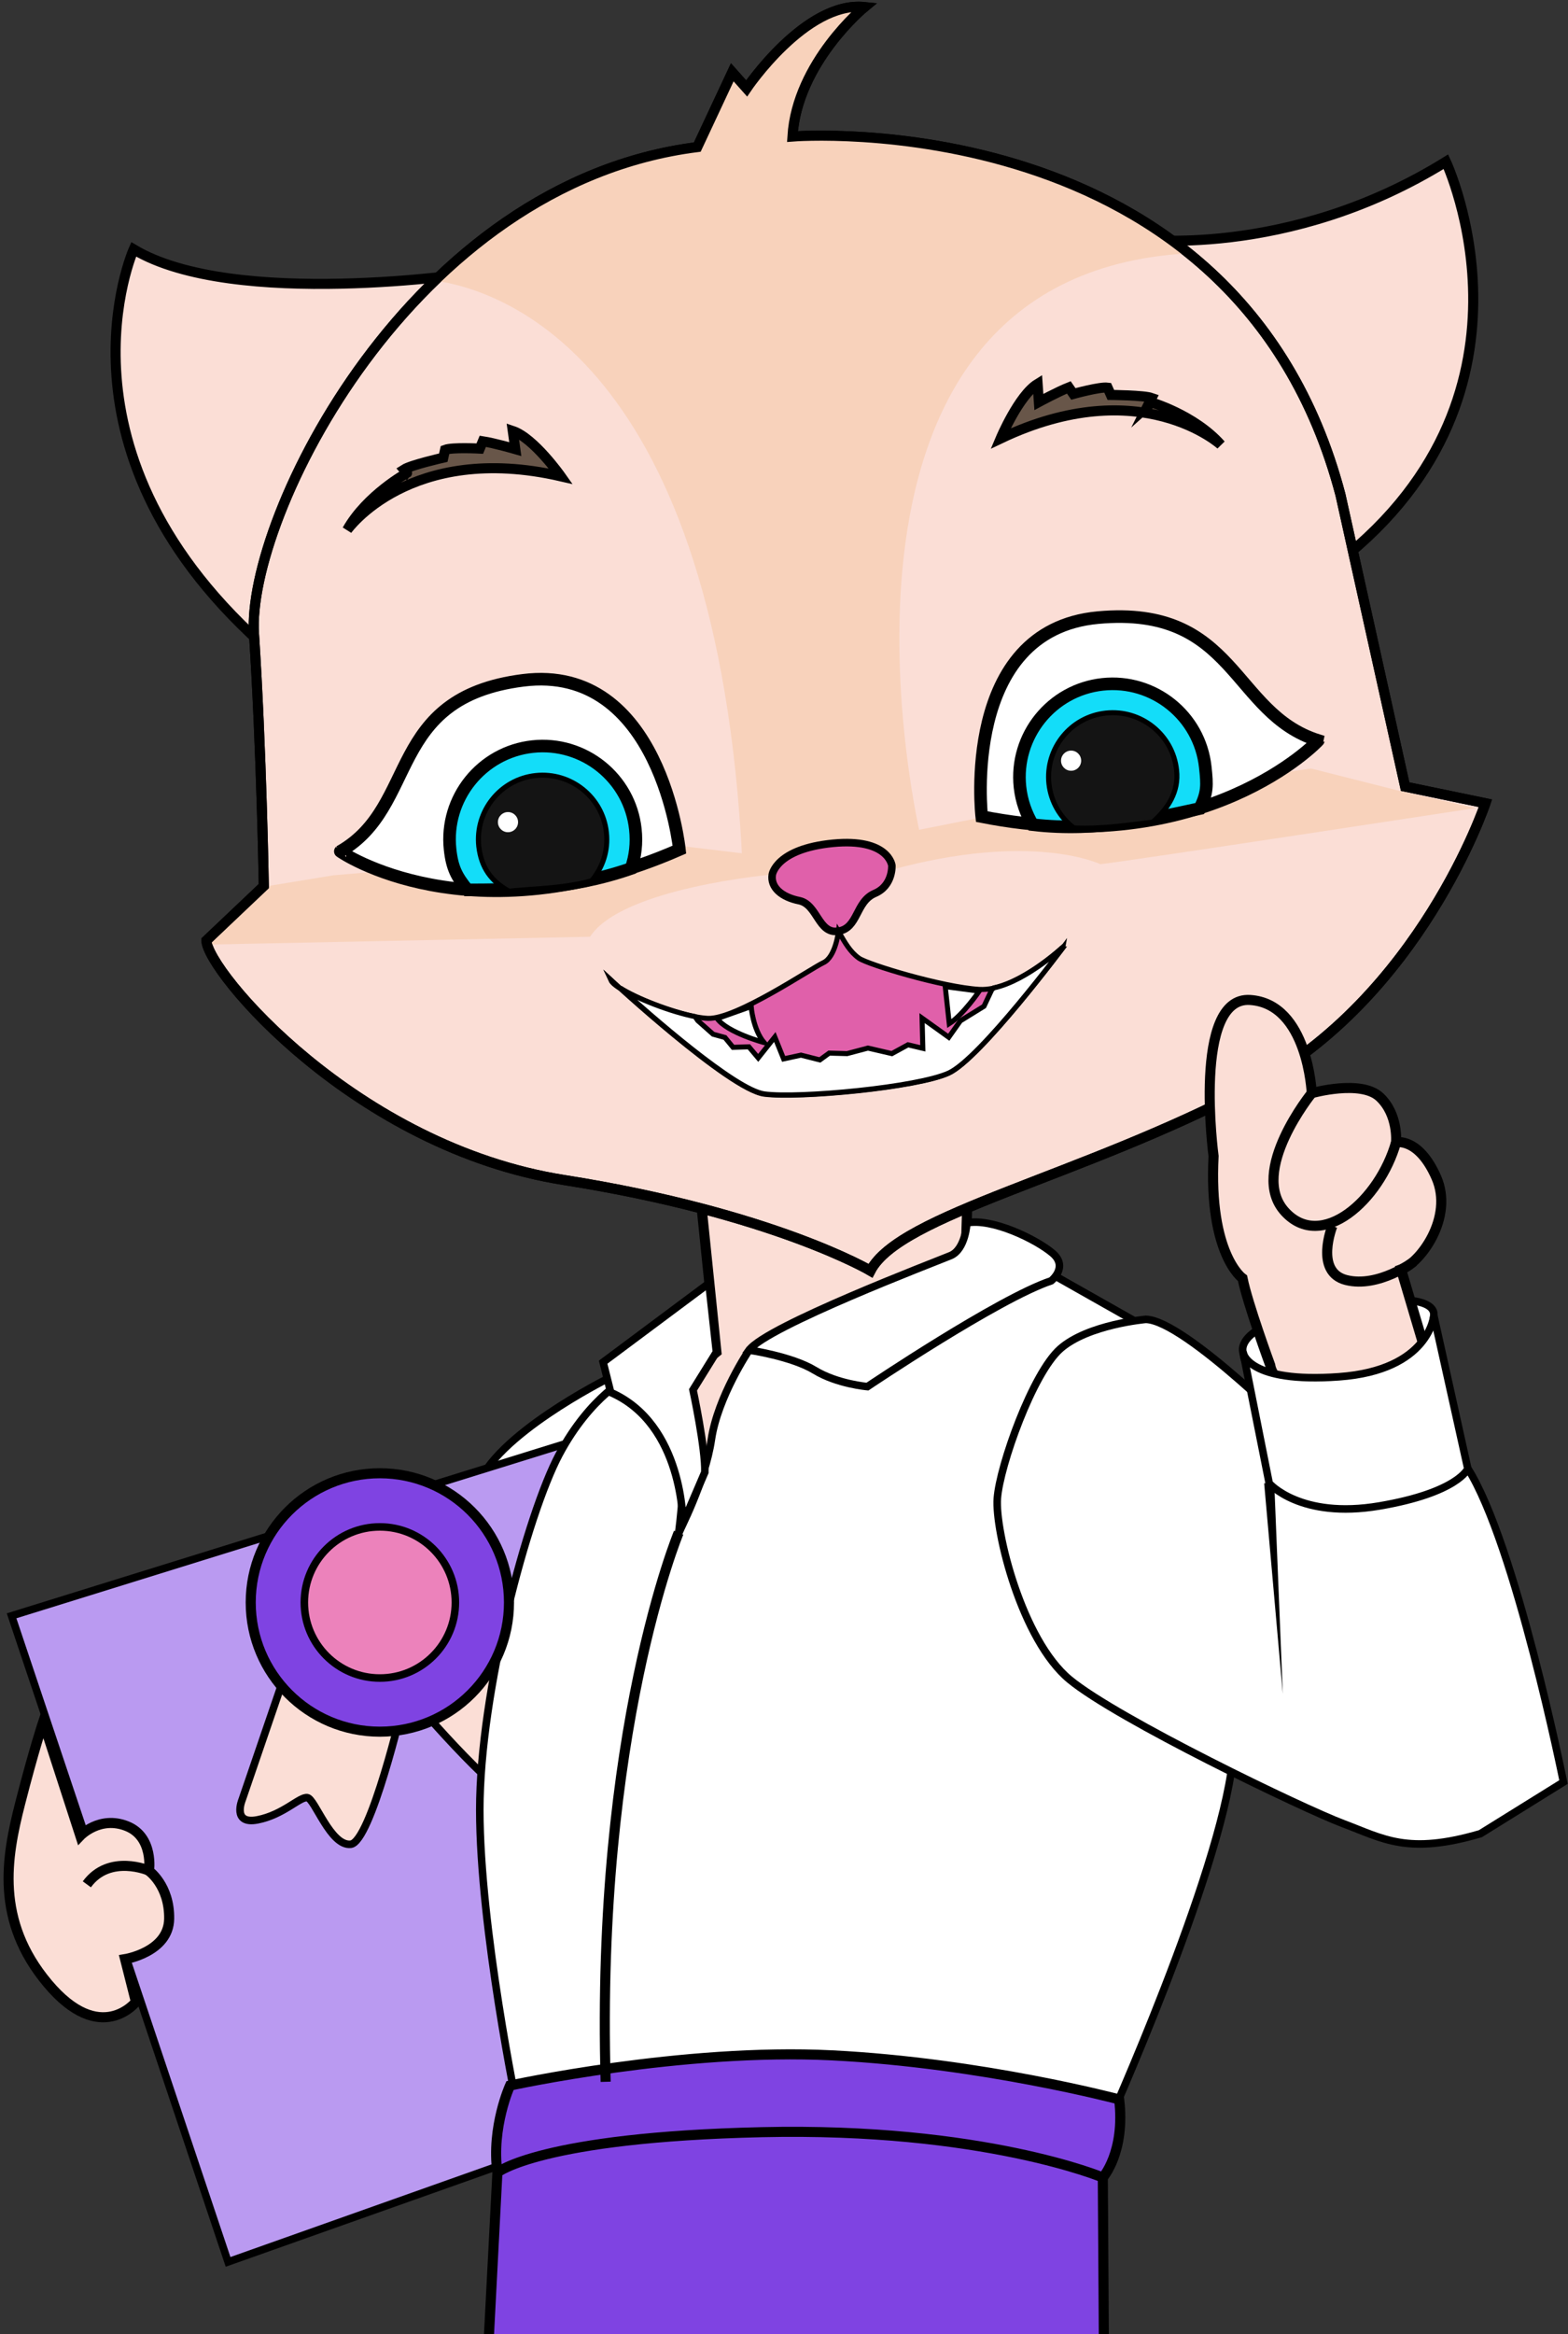 <?xml version="1.0" encoding="utf-8"?>
<!-- Generator: Adobe Illustrator 22.0.0, SVG Export Plug-In . SVG Version: 6.00 Build 0)  -->
<svg version="1.1" id="Слой_1" xmlns="http://www.w3.org/2000/svg" xmlns:xlink="http://www.w3.org/1999/xlink" x="0px" y="0px"
	 viewBox="0 0 622.9 926.7" style="enable-background:new 0 0 622.9 926.7;" xml:space="preserve">
<rect x="0" y="0" width="622.9" height="926.7" fill="#333333" stroke="none"/>
<style type="text/css">
	.st0{fill:#FBDED6;stroke:#000000;stroke-width:4;stroke-miterlimit:10;}
	.st1{fill:#F8D2BB;}
	.st2{fill:#FFFFFF;stroke:#000000;stroke-width:5;stroke-miterlimit:10;}
	.st3{fill:#13DDF9;stroke:#000000;stroke-width:5;stroke-miterlimit:10;}
	.st4{fill:#141414;stroke:#000000;stroke-width:2;stroke-miterlimit:10;}
	.st5{fill:#685649;stroke:#000000;stroke-width:4;stroke-miterlimit:10;}
	.st6{fill:#E060AA;stroke:#000000;stroke-width:3;stroke-miterlimit:10;}
	.st7{fill:#E060AA;stroke:#000000;stroke-width:2;stroke-miterlimit:10;}
	.st8{fill:#FFFFFF;stroke:#000000;stroke-width:2;stroke-miterlimit:10;}
	.st9{fill:none;stroke:#000000;stroke-width:4;stroke-miterlimit:10;}
	.st10{fill:#FFFFFF;}
	.st11{fill:#FFFFFF;stroke:#000000;stroke-width:3;stroke-miterlimit:10;}
	.st12{fill:#BA9AF1;stroke:#000000;stroke-width:3;stroke-miterlimit:10;}
	.st13{fill:#FBDED6;stroke:#000000;stroke-width:3;stroke-miterlimit:10;}
	.st14{fill:#FFFFFF;stroke:#000000;stroke-width:3;stroke-linejoin:round;stroke-miterlimit:10;}
	.st15{fill:#7F43E2;stroke:#000000;stroke-width:4;stroke-miterlimit:10;}
	.st16{fill:#EC82BB;stroke:#000000;stroke-width:3;stroke-miterlimit:10;}
</style>
<g>
	<polygon class="st0" points="278.6,478.2 284.6,536.8 262.6,554.8 281.9,600.2 383.2,512.2 384.6,466.8 	"/>
	<g>
		<path class="st0" d="M187.9,108.4c0,0-95,14.4-134.8-9.4c0,0-36.4,81.4,54.7,160L187.9,108.4z"/>
		<path class="st0" d="M451,94.8c0,0,60.3,8.5,123.4-30.6c0,0,44.5,94.7-46.7,162L451,94.8z"/>
		<path class="st0" d="M104.8,351.8c0,0-0.9-54.2-3.9-100.2c-3-45.9,62-178.8,176.1-193.2l13.9-29.7l5.7,6.4
			c0,0,23.4-34.7,46.8-32.3c0,0-26.8,22-28.6,51.4c0,0,176.5-14.2,217.7,142.2l25.7,115.9l31.9,6.6c0,0-25.8,77.2-93.3,112.8
			s-139.4,50.4-151,72.8c0,0-38.7-22.9-121.6-36C141.2,455.5,82.3,385.5,82,373.4L104.8,351.8z"/>
		<path class="st1" d="M471.7,100.6l0-0.3c-66.5-53.2-156.9-46-156.9-46c1.8-29.4,28.6-51.4,28.6-51.4
			c-23.4-2.5-46.8,32.3-46.8,32.3l-5.7-6.4L277,58.4c-41.6,5.3-76.6,26.3-104.2,53c26.5,3.8,112.3,31.3,122.1,230.7l70.9-9.7
			C365.7,332.4,312.8,109.9,471.7,100.6z"/>
		<path class="st1" d="M306.8,347.2c0,0-59.8,5.2-72.4,24.7L83.2,375l24.3-23.4l25-4.1L270,335.8l29.2,3.5l58.1-8.3l30.2-6
			l133.3-19.9L556,314l30.2,6.8c0,0-137.2,21-149.1,22.3c0,0-26.9-13.2-83.6,2.4L306.8,347.2z"/>
		<path class="st2" d="M390,324.2c0,0-8.6-74,46.2-79c54.8-5,53.1,38,87.5,48.8C523.7,294.1,478.9,341.7,390,324.2z"/>
		<path class="st3" d="M476.6,321c3.1-6.2,3-9.2,2.2-16.5c-2.2-20.3-20.5-35-40.8-32.8c-20.3,2.2-35,20.5-32.8,40.8
			c0.6,5.5,2.4,10.5,5,14.9C436.5,330.5,459.6,324.6,476.6,321z"/>
		<path class="st4" d="M467.4,305.7c-1.5-14-14.1-24.1-28.1-22.6c-14,1.5-24.1,14.1-22.6,28.1c0.8,7.2,4.5,13.4,9.9,17.5
			c11.9,0.5,21.6-1.2,31.3-2.3C463.9,321.1,468.4,314.4,467.4,305.7z"/>
		<path class="st2" d="M269.9,337.3c0,0-7.6-74.1-62.1-67.2s-41.3,49.9-72.6,67.9C135.1,338.1,186.8,373.6,269.9,337.3z"/>
		<path class="st3" d="M185.7,353.3c-4.3-5.3-6.1-8.7-6.9-16.1c-2.2-20.3,12.5-38.6,32.8-40.8c20.3-2.2,38.6,12.5,40.8,32.8
			c0.6,5.5,0,10.8-1.7,15.6C225.7,353.5,203,353.2,185.7,353.3z"/>
		<path class="st4" d="M190.2,336c-1.5-14,8.6-26.6,22.6-28.1c14-1.5,26.6,8.6,28.1,22.6c0.8,7.2-1.5,14-5.9,19.2
			c-11.5,3.1-23.1,3.1-32.8,4.1C195.2,349.9,191.2,344.6,190.2,336z"/>
		<path class="st5" d="M485,176.6c0,0-31.8-29-87.5-2.5c0,0,7.2-17.1,14.7-21.7l0.5,7.2c0,0,7.6-4.1,11.9-5.8l1.8,2.6
			c0,0,10.5-2.9,13.6-2.5l1.3,2.9c0,0,13.1,0.1,16.2,1.2l-0.8,1.6C456.8,159.5,474.4,164.6,485,176.6z"/>
		<path class="st5" d="M137.9,210.4c0,0,24.8-35.1,84.9-21.3c0,0-10.7-15.2-19.1-18l1,7.2c0,0-8.3-2.4-12.9-3.1l-1.2,2.9
			c0,0-10.9-0.6-13.8,0.5l-0.7,3.1c0,0-12.8,2.9-15.6,4.7l1.2,1.4C161.8,187.7,145.7,196.5,137.9,210.4z"/>
		<path class="st6" d="M306.8,347.2c0,0,1.5-10.2,24.1-12.4c22.1-2.1,23.4,8.8,23.4,8.8s0.5,8-6.8,11.1c-7.7,3.3-6.5,13.8-14.5,15
			c-7.9,1.2-8.2-10.5-15.4-12.1C310.5,356.2,306,352.3,306.8,347.2z"/>
		<path class="st7" d="M333.1,369.8c0,0-1.2,10.2-6,12.4c-4.8,2.2-34.8,22.6-45.9,22.1c-11.1-0.5-36.3-10.5-38.5-15.2
			c0,0,47,43.5,60.9,45.3c13.9,1.8,60.7-2.6,73.2-8.3c12.5-5.7,46-50.6,46-50.6s-19.1,18.2-33.8,17.3c-14.7-0.9-44.3-9.9-47.8-12.4
			S335.7,374.3,333.1,369.8z"/>
		<path class="st8" d="M389,393.5c0,0-6.5,9.5-11.9,12.9l-1.6-14.7L389,393.5z"/>
		<path class="st8" d="M298.4,399.6c0,0,0.7,9,5.1,14.3c0,0-14.5-3.9-18.6-9.5L298.4,399.6z"/>
		<g>
			<path class="st8" d="M246.2,392.3c-2.2-2-3.5-3.2-3.5-3.2C243.1,390,244.3,391.1,246.2,392.3z"/>
			<path class="st8" d="M394.8,392.2l-0.8,0.7l-3.1,6.6l-9.4,5.8l-4.6,6.5l-10.6-7.6l0.3,12l-5.9-1.4l-6.4,3.5l-9.5-2.2l-8.3,2.2
				l-7.1-0.2l-3.7,2.7l-7.5-1.9l-6.9,1.5l-3.5-8.7l-6.6,8.3l-3.7-4.4l-6.3,0.2l-3.2-3.9l-4.7-1.3l-6.1-5.4l-1.1-1.6
				c-9.6-1.9-23.3-7.2-29.8-11.4c11.2,10.1,45.8,40.6,57.4,42.1c13.9,1.8,60.7-2.6,73.2-8.3c12.5-5.7,46-50.6,46-50.6
				S408.2,389.3,394.8,392.2z"/>
		</g>
		<path class="st9" d="M104.8,351.8c0,0-0.9-54.2-3.9-100.2c-3-45.9,62-178.8,176.1-193.2l13.9-29.7l5.7,6.4
			c0,0,23.4-34.7,46.8-32.3c0,0-26.8,22-28.6,51.4c0,0,176.5-14.2,217.7,142.2l25.7,115.9l31.9,6.6c0,0-25.8,77.2-93.3,112.8
			s-139.4,50.4-151,72.8c0,0-38.7-22.9-121.6-36C141.2,455.5,82.3,385.5,82,373.4L104.8,351.8z"/>
		<circle class="st10" cx="201.8" cy="326.4" r="4"/>
		<circle class="st10" cx="425.5" cy="302" r="4"/>
	</g>
	<path class="st11" d="M493.9,537.2c0,0-5.3-11,33-18s43-0.7,42.7,3c-0.3,3.7-4.3,21.3-4.3,21.3l-38,13.7
		C527.2,557.2,495.2,552.8,493.9,537.2z"/>
	<path class="st11" d="M241.1,547.5c0,0-45,22.5-51.5,43l38.5,2l14.5-42L241.1,547.5z"/>
	<polygon class="st12" points="223.6,573.5 4.6,641.5 90.6,898 207.6,856.5 210.6,822 	"/>
	<g>
		<path class="st13" d="M113.9,662.8l-17.7,51.7c0,0-4.2,10,6.1,8s16.8-9.3,19.8-8.8s9.2,19.3,17.2,18.5s20.8-55.5,20.8-55.5
			L113.9,662.8z"/>
		<path class="st13" d="M200.1,642.7l39.4,37.8c0,0,8.3,7-1.7,9.9c-10,2.9-19.1-0.6-21.6,1.3c-2.4,1.8,0.6,21.3-6.9,24.3
			c-7.5,3-43.9-39.8-43.9-39.8L200.1,642.7z"/>
	</g>
	<path class="st11" d="M297.6,536c0,0-12.5,18.5-15,35.5s-13,37-13,37s4-27.5,0-41.5s-19.5-20.5-19.5-20.5s-15.5,7.5-28,31
		s-31.5,94-31.5,141s15,119,15,119l234,7c0,0,45-100,50-145s-40-175.7-40-175.7l-54.3-30.7L297.6,536z"/>
	<path class="st11" d="M281.6,509.5l3,27.3l-9.3,15c0,0,5,23.3,4.7,32.7l-8.7,20.3c0,0,0.3-39.3-28.7-52l-3-12L281.6,509.5z"/>
	<path class="st11" d="M384.1,485.5c0,0-0.5,10.5-6.5,13s-73,28-80,37.5c0,0,17,2.5,26,8s21,6.5,21,6.5s52-35,73-42
		c0,0,7-5.5,0.5-11S394.1,483.5,384.1,485.5z"/>
	<path class="st11" d="M455.2,523.8c0,0-23,2-34,11.7c-11,9.7-24,46.3-25,59.3s9.7,56.3,28.7,72c19,15.7,92.7,51.2,108.7,57.2
		s25.5,12.5,54.5,4l33-20.5c0,0-19-94.5-38-124.5l-65-11C518.1,572,470.9,524.2,455.2,523.8z"/>
	<path class="st0" d="M504.6,542c0,0-9-24.5-11-34.5c0,0-13.5-9.5-11.5-48.5c0,0-8.5-63.5,14.5-62c23,1.5,24.5,37,24.5,37
		s19.5-5.5,27,1.5s6.5,18,6.5,18s9-2,16,14s-6.5,34-14,36.5l9.5,32c0,0-6,10.5-33,15.5C506.1,556.5,504.6,542,504.6,542z"/>
	<path class="st14" d="M493.9,537.2l10.3,51.7c0,0,12.3,14.3,43.7,9c31.3-5.3,35.2-14.8,35.2-14.8l-13.5-60.8
		c0,0-1.7,21.7-37.7,24.3C495.9,549.2,493.9,537.2,493.9,537.2z"/>
	<path class="st0" d="M17.2,683.5c0,0-3.7,11-9.2,32.5s-10,46.5,11,71.5s35,7.3,35,7.3l-4.3-17c0,0,17.3-2.8,17.5-16s-8-19-8-19
		s2-13.5-8.8-17.8s-18.5,3.8-18.5,3.8L17.2,683.5z"/>
	<path class="st15" d="M202.6,828c0,0-7.5,16.5-5,34.5c0,0,74.5-8,134.5-7s106,9,106,9s9-10,6.5-31c0,0-54.5-14.5-114-17.5
		S202.6,828,202.6,828z"/>
	<path class="st15" d="M197.6,862.5l-4,77l245,3l-0.5-78c0,0-47.5-20-135.5-18S197.6,862.5,197.6,862.5z"/>
	<circle class="st15" cx="150.9" cy="636.2" r="51.3"/>
	<circle class="st16" cx="150.9" cy="636.2" r="30"/>
	<path class="st9" d="M269.6,608.5c0,0-33,79-29,218"/>
	<g>
		<polygon points="506.2,588.7 509.6,672.5 502.2,588.9 		"/>
	</g>
	<path class="st9" d="M521.1,434c0,0-25.2,31-10.7,47c14.5,16,37.7-4.5,44.2-27.5"/>
	<path class="st9" d="M529.3,486.7c0,0-7.3,18.3,5.5,21.5s26.8-7.3,26.8-7.3"/>
	<path class="st0" d="M59.3,742.7c0,0-15.8-6.9-24.8,5.4"/>
</g>
</svg>
